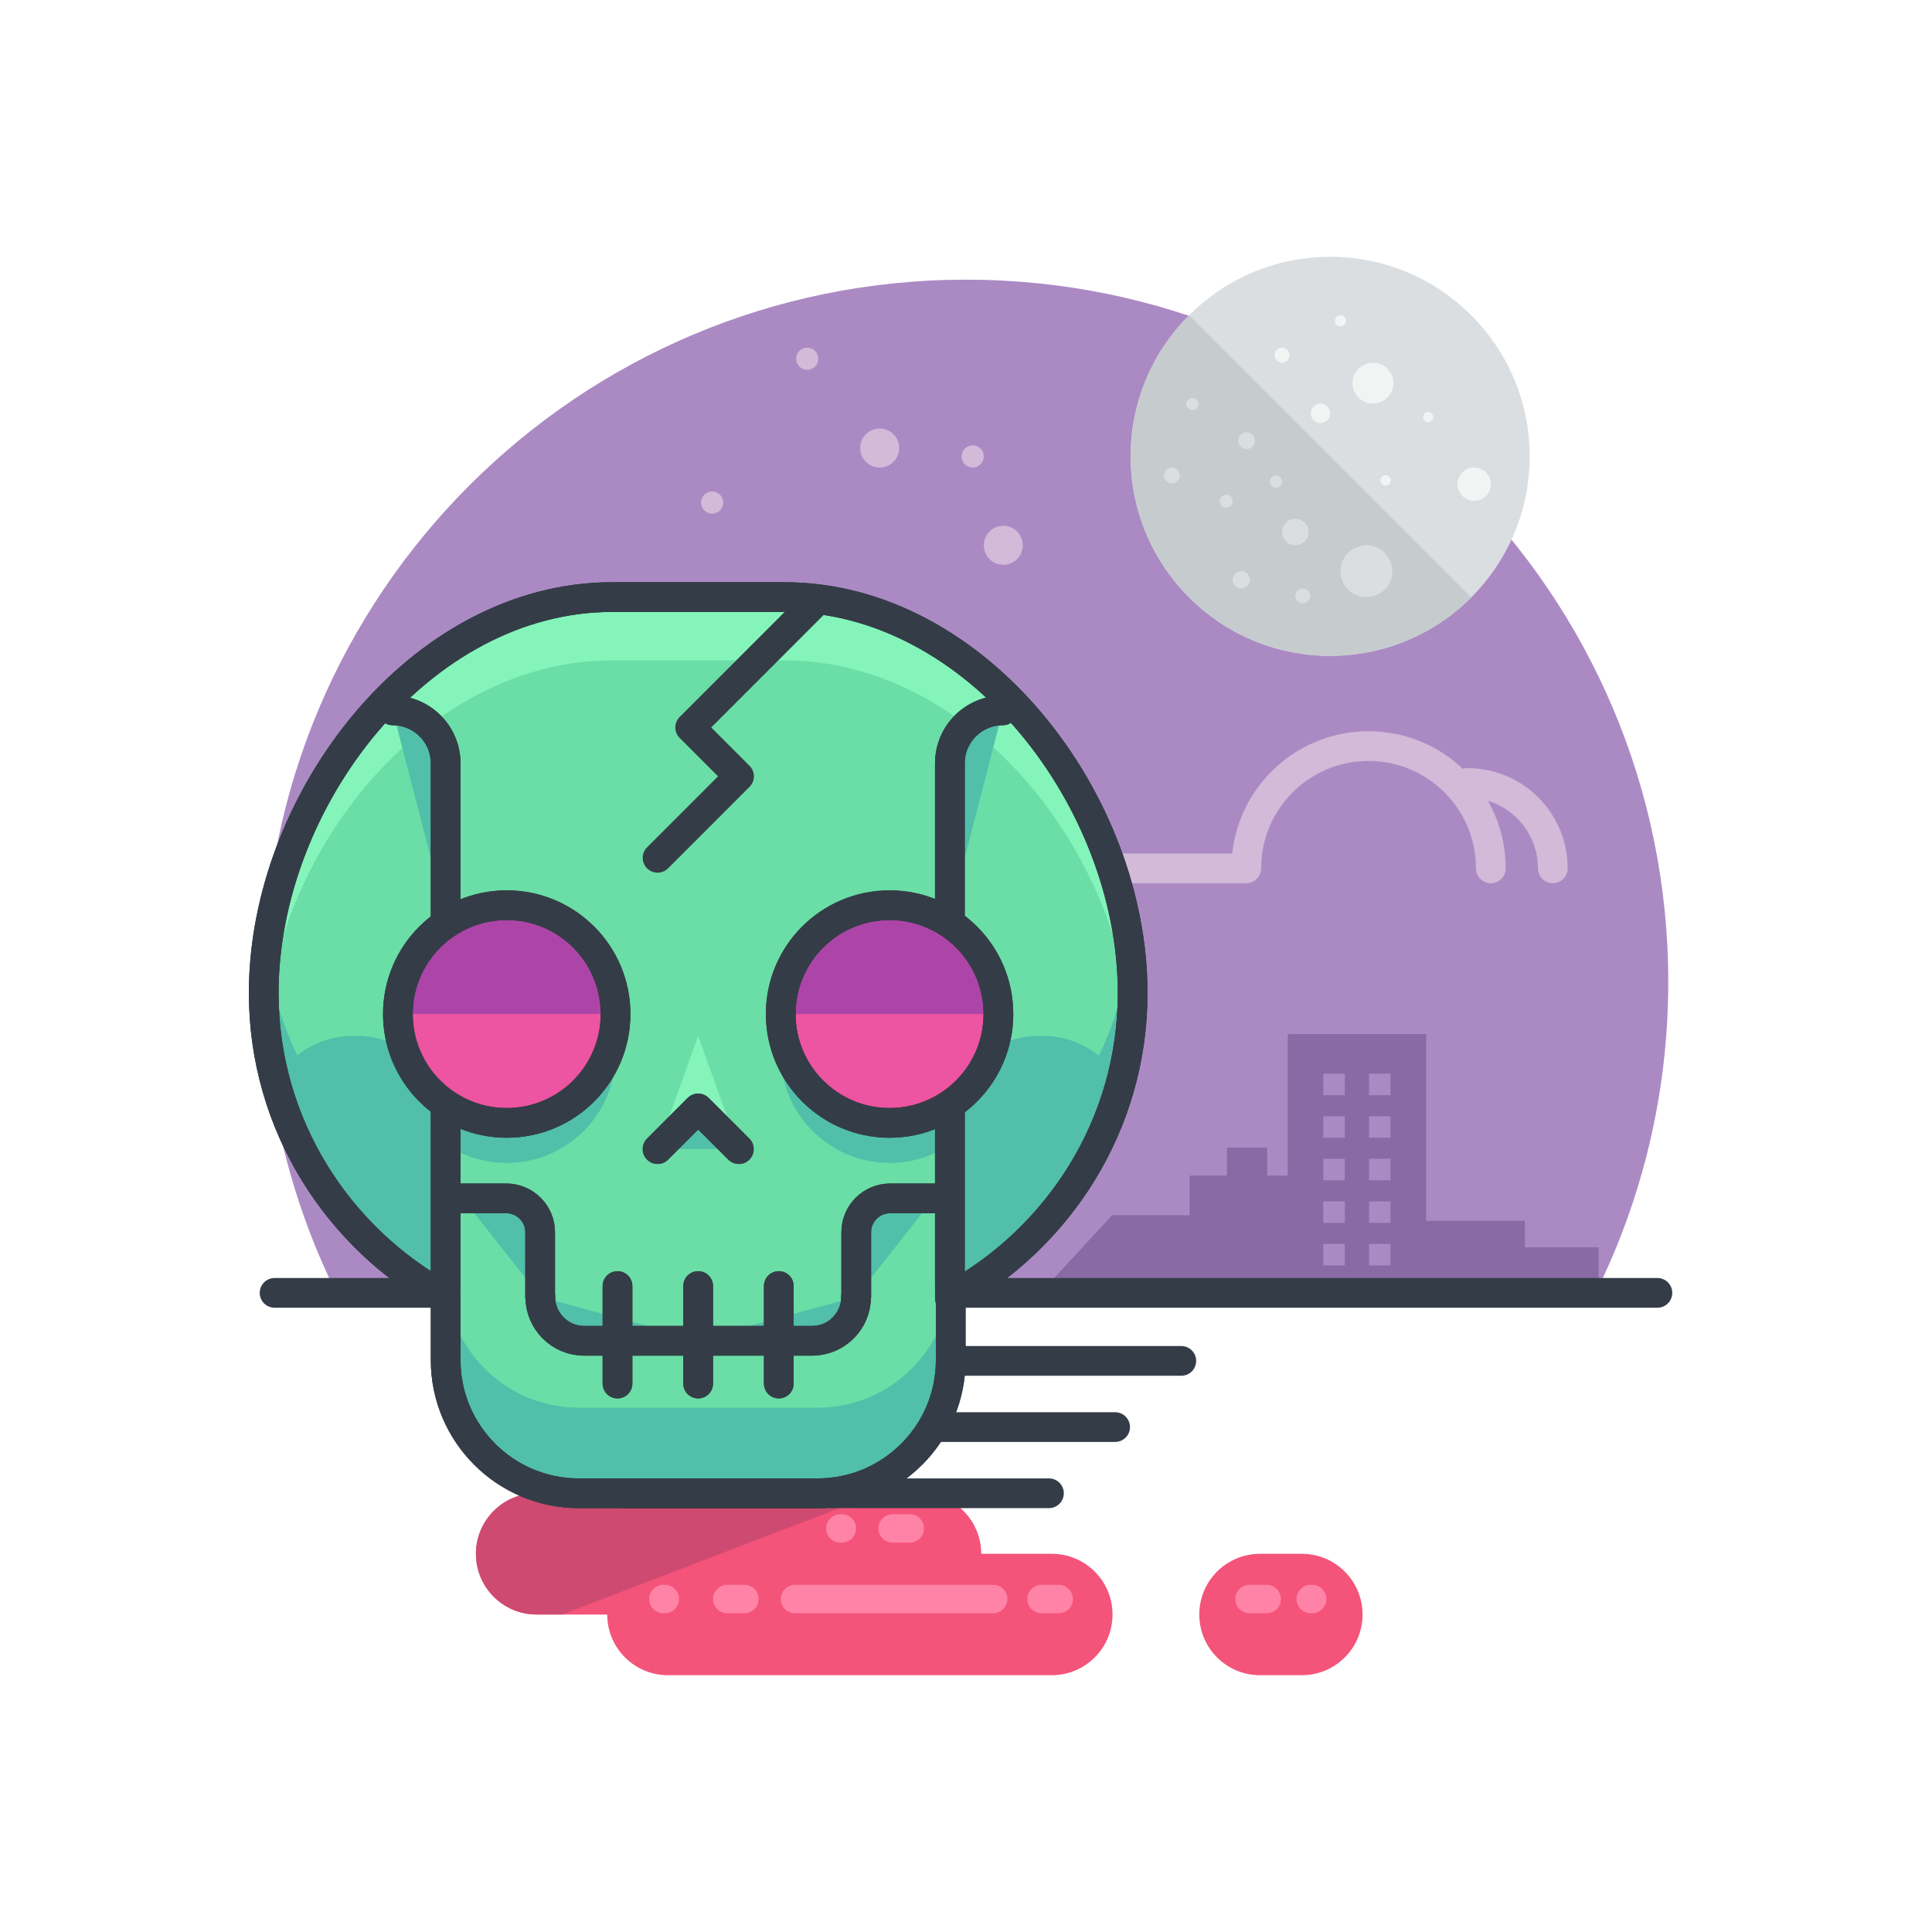 <?xml version="1.0" ?><!DOCTYPE svg  PUBLIC '-//W3C//DTD SVG 1.1//EN'  'http://www.w3.org/Graphics/SVG/1.1/DTD/svg11.dtd'><svg enable-background="new 0 0 130 130" height="130px" id="Layer_1" version="1.1" viewBox="0 0 130 130" width="130px" xml:space="preserve" xmlns="http://www.w3.org/2000/svg" xmlns:xlink="http://www.w3.org/1999/xlink"><g><g><g><path d="M107.373,86.994c3.119-6.308,4.881-13.407,4.881-20.921c0-26.098-21.154-47.255-47.254-47.255     S17.746,39.975,17.746,66.073c0,7.514,1.762,14.613,4.881,20.921H107.373z" fill="#AB8AC4"/><path d="M86.646,69.583v17.41h9.318v-17.41H86.646z M90.488,85.145h-1.447v-1.446h1.447V85.145z M90.488,82.283     h-1.447v-1.447h1.447V82.283z M90.488,79.42h-1.447v-1.447h1.447V79.42z M90.488,76.557h-1.447v-1.446h1.447V76.557z      M90.488,73.695h-1.447v-1.447h1.447V73.695z M93.566,85.145h-1.445v-1.446h1.445V85.145z M93.566,82.283h-1.445v-1.447h1.445     V82.283z M93.566,79.42h-1.445v-1.447h1.445V79.42z M93.566,76.557h-1.445v-1.446h1.445V76.557z M93.566,73.695h-1.445v-1.447     h1.445V73.695z" fill="#8A6AA5"/><rect fill="#8A6AA5" height="7.888" width="7.73" x="80.046" y="79.106"/><polygon fill="#8A6AA5" points="82.558,86.994 70.013,86.994 74.828,81.77 82.558,81.77    "/><rect fill="#8A6AA5" height="4.845" width="7.73" x="94.875" y="82.149"/><rect fill="#8A6AA5" height="3.069" width="7.73" x="99.837" y="83.924"/><rect fill="#8A6AA5" height="2.762" width="2.707" x="82.558" y="77.218"/><g><path d="      M100.314,58.43c0-4.544-3.684-8.227-8.229-8.227c-4.543,0-8.227,3.683-8.227,8.227h-8.621" fill="none" stroke="#D2BAD8" stroke-linecap="round" stroke-linejoin="round" stroke-miterlimit="10" stroke-width="2"/><path d="      M104.486,58.43c0-3.174-2.572-5.745-5.746-5.745" fill="none" stroke="#D2BAD8" stroke-linecap="round" stroke-linejoin="round" stroke-miterlimit="10" stroke-width="2"/></g><line fill="none" stroke="#343D47" stroke-linecap="round" stroke-linejoin="round" stroke-miterlimit="10" stroke-width="2" x1="18.476" x2="111.523" y1="86.994" y2="86.994"/></g><circle cx="59.192" cy="30.147" fill="#D2BAD8" r="1.312"/><circle cx="67.51" cy="36.69" fill="#D2BAD8" r="1.312"/><circle cx="65.451" cy="30.712" fill="#D2BAD8" r="0.746"/><circle cx="47.921" cy="33.817" fill="#D2BAD8" r="0.746"/><circle cx="54.314" cy="24.139" fill="#D2BAD8" r="0.746"/></g><g><g><path d="M70.775,104.553h-4.75c0-2.255-1.828-4.083-4.084-4.083h-9.182v-0.001c0-2.255-1.828-4.083-4.084-4.083     h-2.818c-2.256,0-4.084,1.828-4.084,4.083v0.001h-5.664c-2.256,0-4.084,1.828-4.084,4.083c0,2.256,1.828,4.084,4.084,4.084h4.75     c0,2.256,1.828,4.083,4.084,4.083h25.832c2.256,0,4.084-1.828,4.084-4.084C74.859,106.381,73.031,104.553,70.775,104.553z" fill="#F4537A"/><path d="M52.759,100.47L52.759,100.47c0-0.712-0.199-1.37-0.518-1.952l-7.207-2.049     c-1.861,0.38-3.262,2.026-3.262,4v0.001h-5.664c-2.256,0-4.084,1.828-4.084,4.083c0,2.256,1.828,4.084,4.084,4.084h1.713     l21.285-8.167H52.759z" fill="#CE4A70"/><g><line fill="none" stroke="#343D47" stroke-linecap="round" stroke-linejoin="round" stroke-miterlimit="10" stroke-width="2" x1="41.865" x2="70.582" y1="100.478" y2="100.478"/><line fill="none" stroke="#343D47" stroke-linecap="round" stroke-linejoin="round" stroke-miterlimit="10" stroke-width="2" x1="46.318" x2="75.035" y1="96.025" y2="96.025"/><line fill="none" stroke="#343D47" stroke-linecap="round" stroke-linejoin="round" stroke-miterlimit="10" stroke-width="2" x1="50.771" x2="79.488" y1="91.571" y2="91.571"/></g><path d="M87.599,104.553h-2.818c-2.256,0-4.084,1.828-4.084,4.083c0,2.256,1.828,4.084,4.084,4.084h2.818     c2.256,0,4.084-1.828,4.084-4.084C91.683,106.381,89.855,104.553,87.599,104.553z" fill="#F4537A"/></g><path d="M67.785,107.595c0,0.529-0.428,0.958-0.957,0.958H53.494c-0.529,0-0.959-0.429-0.959-0.958l0,0    c0-0.529,0.43-0.958,0.959-0.958h13.334C67.357,106.637,67.785,107.066,67.785,107.595L67.785,107.595z" fill="#FF83A6"/><path d="M72.193,107.595c0,0.529-0.428,0.958-0.957,0.958h-1.152c-0.529,0-0.959-0.429-0.959-0.958l0,0    c0-0.529,0.43-0.958,0.959-0.958h1.152C71.765,106.637,72.193,107.066,72.193,107.595L72.193,107.595z" fill="#FF83A6"/><path d="M86.189,107.595c0,0.529-0.428,0.958-0.957,0.958H84.08c-0.529,0-0.959-0.429-0.959-0.958l0,0    c0-0.529,0.43-0.958,0.959-0.958h1.152C85.761,106.637,86.189,107.066,86.189,107.595L86.189,107.595z" fill="#FF83A6"/><path d="M51.046,107.595c0,0.529-0.428,0.958-0.957,0.958h-1.152c-0.529,0-0.959-0.429-0.959-0.958l0,0    c0-0.529,0.43-0.958,0.959-0.958h1.152C50.619,106.637,51.046,107.066,51.046,107.595L51.046,107.595z" fill="#FF83A6"/><path d="M62.175,102.845c0,0.529-0.43,0.958-0.959,0.958h-1.152c-0.529,0-0.957-0.429-0.957-0.958l0,0    c0-0.529,0.428-0.958,0.957-0.958h1.152C61.746,101.887,62.175,102.316,62.175,102.845L62.175,102.845z" fill="#FF83A6"/><path d="M45.693,107.595c0,0.529-0.428,0.958-0.957,0.958h-0.098c-0.529,0-0.957-0.429-0.957-0.958l0,0    c0-0.529,0.428-0.958,0.957-0.958h0.098C45.265,106.637,45.693,107.066,45.693,107.595L45.693,107.595z" fill="#FF83A6"/><path d="M57.603,102.845c0,0.529-0.428,0.958-0.957,0.958h-0.098c-0.529,0-0.957-0.429-0.957-0.958l0,0    c0-0.529,0.428-0.958,0.957-0.958h0.098C57.175,101.887,57.603,102.316,57.603,102.845L57.603,102.845z" fill="#FF83A6"/><path d="M89.25,107.595c0,0.529-0.428,0.958-0.957,0.958h-0.098c-0.529,0-0.957-0.429-0.957-0.958l0,0    c0-0.529,0.428-0.958,0.957-0.958h0.098C88.822,106.637,89.25,107.066,89.25,107.595L89.25,107.595z" fill="#FF83A6"/></g><g><g><path d="M76.214,66.816c0-12.949-10.496-26.64-23.445-26.64H41.191c-12.949,0-23.445,13.69-23.445,26.64     c0,8.866,4.98,16.501,12.242,20.478v4.226c0,4.944,4.016,8.959,8.961,8.959h16.064c4.943,0,8.959-4.015,8.959-8.959v-4.226     C71.234,83.317,76.214,75.682,76.214,66.816z" fill="#6BDDA6"/><path d="M63.972,81.537v4.226c0,4.944-4.016,8.959-8.959,8.959H38.949c-4.945,0-8.961-4.015-8.961-8.959v-4.226     C23.511,77.99,18.859,71.53,17.927,63.884c-0.115,0.978-0.182,1.957-0.182,2.932c0,8.866,4.98,16.501,12.242,20.478v4.226     c0,4.944,4.016,8.959,8.961,8.959h16.064c4.943,0,8.959-4.015,8.959-8.959v-4.226c7.262-3.977,12.242-11.611,12.242-20.478     c0-0.975-0.066-1.954-0.182-2.932C75.101,71.53,70.449,77.99,63.972,81.537z" fill="#51BFAA"/><path d="M75.417,72.815c-1.02-1.856-2.992-3.116-5.26-3.116h-0.242c-3.314,0-6,2.687-6,6v16.312     c0,0.109,0.01,0.216,0.016,0.323c0.025-0.269,0.041-0.54,0.041-0.815v-4.226C69.531,84.25,73.744,79.058,75.417,72.815z" fill="#51BFAA"/><path d="M18.484,72.815c1.02-1.856,2.994-3.116,5.262-3.116h0.242c3.312,0,6,2.687,6,6v16.312     c0,0.109-0.012,0.216-0.018,0.323c-0.023-0.269-0.041-0.54-0.041-0.815v-4.226C24.371,84.25,20.158,79.058,18.484,72.815z" fill="#51BFAA"/><path d="M41.191,44.434h11.578c12.223,0,22.254,12.196,23.344,24.454c0.061-0.684,0.102-1.372,0.102-2.072     c0-12.949-10.496-26.64-23.445-26.64H41.191c-12.949,0-23.445,13.69-23.445,26.64c0,0.7,0.041,1.389,0.102,2.072     C18.937,56.63,28.968,44.434,41.191,44.434z" fill="#84F4BA"/><polyline fill="none" points="     44.246,57.72 49.728,52.237 46.441,48.949 54.634,40.755    " stroke="#343D47" stroke-linecap="round" stroke-linejoin="round" stroke-miterlimit="10" stroke-width="2"/><g><path d="M41.419,70.925c0,4.047-3.277,7.326-7.324,7.326c-4.039,0-7.322-3.279-7.322-7.326      c0-4.043,3.283-7.321,7.322-7.321C38.142,63.604,41.419,66.882,41.419,70.925z" fill="#51BFAA"/><path d="M67.181,70.925c0,4.047-3.277,7.326-7.322,7.326c-4.043,0-7.324-3.279-7.324-7.326      c0-4.043,3.281-7.321,7.324-7.321C63.904,63.604,67.181,66.882,67.181,70.925z" fill="#51BFAA"/></g><line fill="#9DE069" x1="29.988" x2="29.988" y1="74.848" y2="86.392"/><g><g><path d="M36.355,87.265L36.355,87.265c0,1.625,1.32,2.952,2.945,2.952h7.91" fill="#51BFAA"/><path d="M36.345,87.253v-4.339c0-1.26-1.023-2.278-2.281-2.278l0,0H31.13" fill="#51BFAA"/></g><g><path d="M57.603,87.265L57.603,87.265c0,1.625-1.318,2.952-2.949,2.952H46.75" fill="#51BFAA"/><path d="M57.615,87.253v-4.339c0-1.26,1.023-2.278,2.281-2.278l0,0h2.93" fill="#51BFAA"/></g></g><line fill="#9DE069" x1="63.916" x2="63.916" y1="74.848" y2="86.392"/><path d="M26.419,47.8L26.419,47.8c1.969,0,3.568,1.595,3.568,3.562v10.213" fill="#51BFAA"/><path d="M67.478,47.8L67.478,47.8c-1.969,0-3.562,1.595-3.562,3.562v10.213" fill="#51BFAA"/><path d="M22.861,78.498" fill="#9DE069"/><polygon fill="#84F4BA" points="46.978,69.699 44.246,77.321 49.714,77.321    "/><polygon fill="#51BFAA" points="46.978,74.585 44.246,77.321 49.714,77.321    "/><g><g><line fill="#9DE069" x1="41.55" x2="41.55" y1="86.535" y2="89.498"/><line fill="#9DE069" x1="46.978" x2="46.978" y1="86.535" y2="89.498"/><line fill="#9DE069" x1="52.404" x2="52.404" y1="86.535" y2="89.498"/></g><g><line fill="#9DE069" x1="41.55" x2="41.55" y1="90.131" y2="93.095"/><line fill="#9DE069" x1="46.978" x2="46.978" y1="90.131" y2="93.095"/><line fill="#9DE069" x1="52.404" x2="52.404" y1="90.131" y2="93.095"/></g></g><g><path d="M41.419,68.231c0,4.047-3.277,7.326-7.324,7.326c-4.039,0-7.322-3.279-7.322-7.326      c0-4.043,3.283-7.321,7.322-7.321C38.142,60.91,41.419,64.188,41.419,68.231z" fill="#ED54A1"/><path d="M26.773,68.231c0-4.043,3.283-7.321,7.322-7.321c4.047,0,7.324,3.278,7.324,7.321" fill="#AD45A8"/><path d="M67.181,68.231c0,4.047-3.277,7.326-7.322,7.326c-4.043,0-7.324-3.279-7.324-7.326      c0-4.043,3.281-7.321,7.324-7.321C63.904,60.91,67.181,64.188,67.181,68.231z" fill="#ED54A1"/><path d="M52.535,68.231c0-4.043,3.281-7.321,7.324-7.321c4.045,0,7.322,3.278,7.322,7.321" fill="#AD45A8"/></g></g><g><path d="     M76.214,66.816c0-12.949-10.496-26.64-23.445-26.64H41.191c-12.949,0-23.445,13.69-23.445,26.64     c0,8.866,4.98,16.501,12.242,20.478v4.226c0,4.944,4.016,8.959,8.961,8.959h16.064c4.943,0,8.959-4.015,8.959-8.959v-4.226     C71.234,83.317,76.214,75.682,76.214,66.816z" fill="none" stroke="#272F33" stroke-linecap="round" stroke-linejoin="round" stroke-miterlimit="10" stroke-width="2"/><line fill="none" stroke="#272F33" stroke-linecap="round" stroke-linejoin="round" stroke-miterlimit="10" stroke-width="2" x1="29.988" x2="29.988" y1="74.848" y2="86.392"/><g><g><path d="       M36.355,87.265L36.355,87.265c0,1.625,1.32,2.952,2.945,2.952h7.91" fill="none" stroke="#272F33" stroke-linecap="round" stroke-linejoin="round" stroke-miterlimit="10" stroke-width="2"/><path d="       M36.345,87.253v-4.339c0-1.26-1.023-2.278-2.281-2.278l0,0H31.13" fill="none" stroke="#272F33" stroke-linecap="round" stroke-linejoin="round" stroke-miterlimit="10" stroke-width="2"/></g><g><path d="       M57.603,87.265L57.603,87.265c0,1.625-1.318,2.952-2.949,2.952H46.75" fill="none" stroke="#272F33" stroke-linecap="round" stroke-linejoin="round" stroke-miterlimit="10" stroke-width="2"/><path d="       M57.615,87.253v-4.339c0-1.26,1.023-2.278,2.281-2.278l0,0h2.93" fill="none" stroke="#272F33" stroke-linecap="round" stroke-linejoin="round" stroke-miterlimit="10" stroke-width="2"/></g></g><line fill="none" stroke="#272F33" stroke-linecap="round" stroke-linejoin="round" stroke-miterlimit="10" stroke-width="2" x1="63.916" x2="63.916" y1="74.848" y2="86.392"/><path d="     M26.419,47.8L26.419,47.8c1.969,0,3.568,1.595,3.568,3.562v10.213" fill="none" stroke="#272F33" stroke-linecap="round" stroke-linejoin="round" stroke-miterlimit="10" stroke-width="2"/><path d="     M67.478,47.8L67.478,47.8c-1.969,0-3.562,1.595-3.562,3.562v10.213" fill="none" stroke="#272F33" stroke-linecap="round" stroke-linejoin="round" stroke-miterlimit="10" stroke-width="2"/><path d="     M22.861,78.498" fill="none" stroke="#272F33" stroke-linecap="round" stroke-linejoin="round" stroke-miterlimit="10" stroke-width="2"/><polyline fill="none" points="     44.246,77.321 46.978,74.585 49.714,77.321    " stroke="#272F33" stroke-linecap="round" stroke-linejoin="round" stroke-miterlimit="10" stroke-width="2"/><g><g><line fill="none" stroke="#272F33" stroke-linecap="round" stroke-linejoin="round" stroke-miterlimit="10" stroke-width="2" x1="41.55" x2="41.55" y1="86.535" y2="89.498"/><line fill="none" stroke="#272F33" stroke-linecap="round" stroke-linejoin="round" stroke-miterlimit="10" stroke-width="2" x1="46.978" x2="46.978" y1="86.535" y2="89.498"/><line fill="none" stroke="#272F33" stroke-linecap="round" stroke-linejoin="round" stroke-miterlimit="10" stroke-width="2" x1="52.404" x2="52.404" y1="86.535" y2="89.498"/></g><g><line fill="none" stroke="#272F33" stroke-linecap="round" stroke-linejoin="round" stroke-miterlimit="10" stroke-width="2" x1="41.55" x2="41.55" y1="90.131" y2="93.095"/><line fill="none" stroke="#272F33" stroke-linecap="round" stroke-linejoin="round" stroke-miterlimit="10" stroke-width="2" x1="46.978" x2="46.978" y1="90.131" y2="93.095"/><line fill="none" stroke="#272F33" stroke-linecap="round" stroke-linejoin="round" stroke-miterlimit="10" stroke-width="2" x1="52.404" x2="52.404" y1="90.131" y2="93.095"/></g></g><g><path d="      M41.419,68.231c0,4.047-3.277,7.326-7.324,7.326c-4.039,0-7.322-3.279-7.322-7.326c0-4.043,3.283-7.321,7.322-7.321      C38.142,60.91,41.419,64.188,41.419,68.231z" fill="none" stroke="#272F33" stroke-linecap="round" stroke-linejoin="round" stroke-miterlimit="10" stroke-width="2"/><path d="      M67.181,68.231c0,4.047-3.277,7.326-7.322,7.326c-4.043,0-7.324-3.279-7.324-7.326c0-4.043,3.281-7.321,7.324-7.321      C63.904,60.91,67.181,64.188,67.181,68.231z" fill="none" stroke="#272F33" stroke-linecap="round" stroke-linejoin="round" stroke-miterlimit="10" stroke-width="2"/></g></g><g><path d="     M76.214,66.816c0-12.949-10.496-26.64-23.445-26.64H41.191c-12.949,0-23.445,13.69-23.445,26.64     c0,8.866,4.98,16.501,12.242,20.478v4.226c0,4.944,4.016,8.959,8.961,8.959h16.064c4.943,0,8.959-4.015,8.959-8.959v-4.226     C71.234,83.317,76.214,75.682,76.214,66.816z" fill="none" stroke="#343D47" stroke-linecap="round" stroke-linejoin="round" stroke-miterlimit="10" stroke-width="2"/><line fill="none" stroke="#343D47" stroke-linecap="round" stroke-linejoin="round" stroke-miterlimit="10" stroke-width="2" x1="29.988" x2="29.988" y1="74.848" y2="87.392"/><g><g><path d="       M36.355,87.265L36.355,87.265c0,1.625,1.32,2.952,2.945,2.952h7.91" fill="none" stroke="#343D47" stroke-linecap="round" stroke-linejoin="round" stroke-miterlimit="10" stroke-width="2"/><path d="       M36.345,87.253v-4.339c0-1.26-1.023-2.278-2.281-2.278l0,0H31.13" fill="none" stroke="#343D47" stroke-linecap="round" stroke-linejoin="round" stroke-miterlimit="10" stroke-width="2"/></g><g><path d="       M57.603,87.265L57.603,87.265c0,1.625-1.318,2.952-2.949,2.952H46.75" fill="none" stroke="#343D47" stroke-linecap="round" stroke-linejoin="round" stroke-miterlimit="10" stroke-width="2"/><path d="       M57.615,87.253v-4.339c0-1.26,1.023-2.278,2.281-2.278l0,0h2.93" fill="none" stroke="#343D47" stroke-linecap="round" stroke-linejoin="round" stroke-miterlimit="10" stroke-width="2"/></g></g><line fill="none" stroke="#343D47" stroke-linecap="round" stroke-linejoin="round" stroke-miterlimit="10" stroke-width="2" x1="63.916" x2="63.916" y1="74.848" y2="87.392"/><path d="     M26.419,47.8L26.419,47.8c1.969,0,3.568,1.595,3.568,3.562v10.213" fill="none" stroke="#343D47" stroke-linecap="round" stroke-linejoin="round" stroke-miterlimit="10" stroke-width="2"/><path d="     M67.478,47.8L67.478,47.8c-1.969,0-3.562,1.595-3.562,3.562v10.213" fill="none" stroke="#343D47" stroke-linecap="round" stroke-linejoin="round" stroke-miterlimit="10" stroke-width="2"/><path d="     M22.861,78.498" fill="none" stroke="#343D47" stroke-linecap="round" stroke-linejoin="round" stroke-miterlimit="10" stroke-width="2"/><polyline fill="none" points="     44.246,77.321 46.978,74.585 49.714,77.321    " stroke="#343D47" stroke-linecap="round" stroke-linejoin="round" stroke-miterlimit="10" stroke-width="2"/><g><g><line fill="none" stroke="#343D47" stroke-linecap="round" stroke-linejoin="round" stroke-miterlimit="10" stroke-width="2" x1="41.55" x2="41.55" y1="86.535" y2="89.498"/><line fill="none" stroke="#343D47" stroke-linecap="round" stroke-linejoin="round" stroke-miterlimit="10" stroke-width="2" x1="46.978" x2="46.978" y1="86.535" y2="89.498"/><line fill="none" stroke="#343D47" stroke-linecap="round" stroke-linejoin="round" stroke-miterlimit="10" stroke-width="2" x1="52.404" x2="52.404" y1="86.535" y2="89.498"/></g><g><line fill="none" stroke="#343D47" stroke-linecap="round" stroke-linejoin="round" stroke-miterlimit="10" stroke-width="2" x1="41.55" x2="41.55" y1="90.131" y2="93.095"/><line fill="none" stroke="#343D47" stroke-linecap="round" stroke-linejoin="round" stroke-miterlimit="10" stroke-width="2" x1="46.978" x2="46.978" y1="90.131" y2="93.095"/><line fill="none" stroke="#343D47" stroke-linecap="round" stroke-linejoin="round" stroke-miterlimit="10" stroke-width="2" x1="52.404" x2="52.404" y1="90.131" y2="93.095"/></g></g><g><path d="      M41.419,68.231c0,4.047-3.277,7.326-7.324,7.326c-4.039,0-7.322-3.279-7.322-7.326c0-4.043,3.283-7.321,7.322-7.321      C38.142,60.91,41.419,64.188,41.419,68.231z" fill="none" stroke="#343D47" stroke-linecap="round" stroke-linejoin="round" stroke-miterlimit="10" stroke-width="2"/><path d="      M67.181,68.231c0,4.047-3.277,7.326-7.322,7.326c-4.043,0-7.324-3.279-7.324-7.326c0-4.043,3.281-7.321,7.324-7.321      C63.904,60.91,67.181,64.188,67.181,68.231z" fill="none" stroke="#343D47" stroke-linecap="round" stroke-linejoin="round" stroke-miterlimit="10" stroke-width="2"/></g></g></g><g><circle cx="89.503" cy="30.706" fill="#DADEE0" r="13.426"/><path d="M98.998,40.2c-5.244,5.242-13.744,5.242-18.986,0c-5.244-5.243-5.244-13.744-0.002-18.987" fill="#C6CCCE"/><circle cx="90.197" cy="21.587" fill="#F2F4F4" r="0.375"/><circle cx="92.384" cy="25.783" fill="#F2F4F4" r="1.375"/><circle cx="86.267" cy="23.9" fill="#F2F4F4" r="0.508"/><circle cx="96.103" cy="28.064" fill="#F2F4F4" r="0.344"/><circle cx="93.235" cy="32.321" fill="#F2F4F4" r="0.351"/><circle cx="88.85" cy="27.812" fill="#F2F4F4" r="0.653"/><circle cx="99.193" cy="32.58" fill="#F2F4F4" r="1.121"/><circle cx="83.884" cy="29.658" fill="#DADEE0" r="0.562"/><circle cx="87.158" cy="35.798" fill="#DADEE0" r="0.891"/><circle cx="78.853" cy="31.99" fill="#DADEE0" r="0.531"/><circle cx="82.509" cy="33.72" fill="#DADEE0" r="0.438"/><circle cx="80.228" cy="27.189" fill="#DADEE0" r="0.406"/><circle cx="91.94" cy="38.433" fill="#DADEE0" r="1.743"/><circle cx="83.528" cy="39.014" fill="#DADEE0" r="0.581"/><circle cx="85.857" cy="32.4" fill="#DADEE0" r="0.41"/><circle cx="87.658" cy="40.095" fill="#DADEE0" r="0.5"/></g></g></svg>